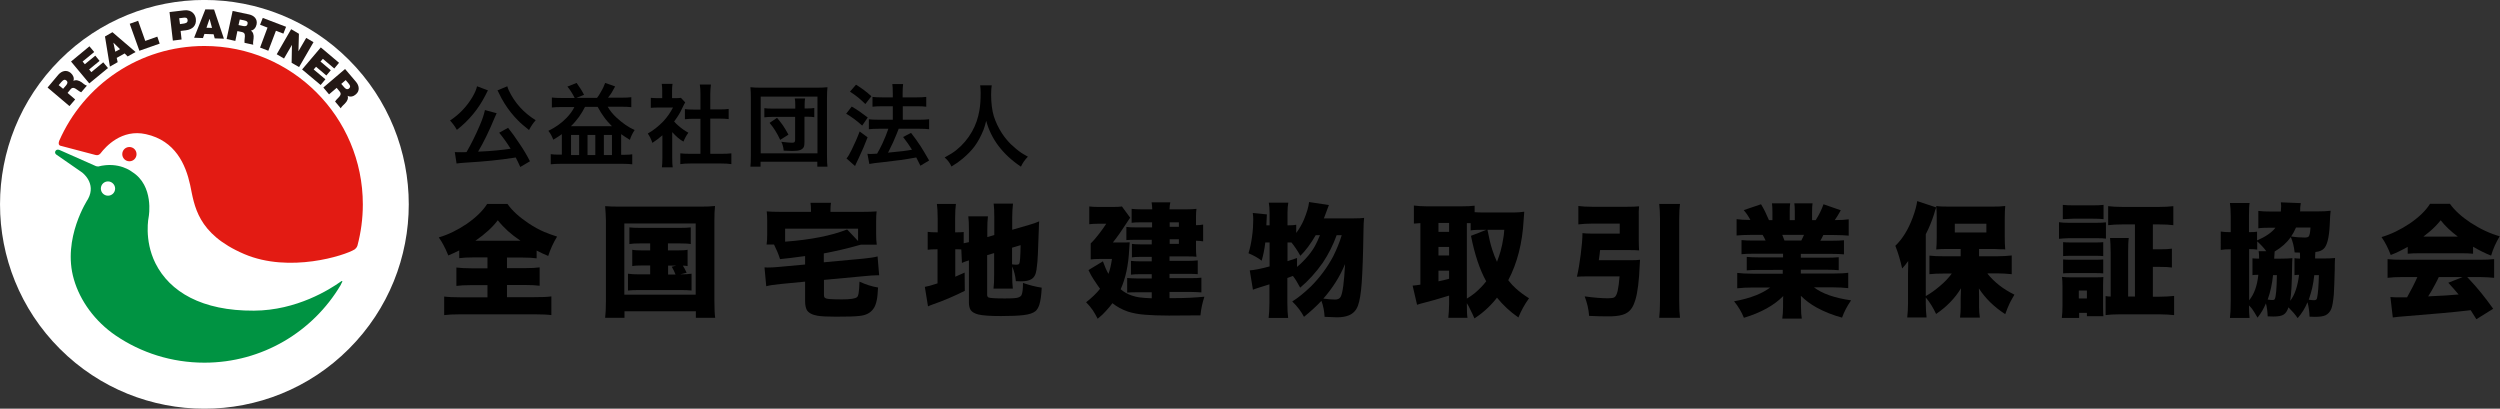 <?xml version="1.0" encoding="utf-8"?>
<!-- Generator: Adobe Illustrator 22.1.0, SVG Export Plug-In . SVG Version: 6.00 Build 0)  -->
<svg version="1.1" id="LOGO" xmlns="http://www.w3.org/2000/svg" xmlns:xlink="http://www.w3.org/1999/xlink" x="0px" y="0px"
	 viewBox="0 0 1576.5 257.7" style="enable-background:new 0 0 1576.5 257.7;" xml:space="preserve">
<rect x="0" y="0" width="1576.5" height="257.7" fill="#333333" stroke="none"/>
<style type="text/css">
	.st0{fill:#FFFFFF;}
	.st1{fill:#231815;}
	.st2{fill:none;}
	.st3{fill:#E31B13;}
	.st4{fill:#009342;}
</style>
<ellipse transform="matrix(0.707 -0.707 0.707 0.707 -53.373 128.854)" class="st0" cx="128.9" cy="128.9" rx="128.9" ry="128.9"/>
<circle class="st0" cx="128.9" cy="128.9" r="99.9"/>
<path class="st1" d="M37,53.7l1.7-2c1.4-1.6,2.3-1.7,3.2-0.9c1.2,1.1,0.4,2.2-0.2,3l-1.9,2.2L37,53.7z M43.8,66.9l3.6-4.2l-4.8-4.1
	l1.9-2.3c1.4-1.7,2.9-0.6,4.3,0.4c0.8,0.6,1.5,1.1,2.4,1.5l3.6-4.2c-1-0.2-2.6-1.5-3.3-2.1c-1.9-1.3-3.7-1.7-5.2-0.9
	c0.7-1.9-0.3-3.8-1.7-5c-2.6-2.2-5.7-1.3-7.8,1.1L30,55.2L43.8,66.9z"/>
<path class="st1" d="M44.8,38.8l11.6-9.6l3,3.6l-7.3,6l1.4,1.7l6.6-5.4l2.7,3.3l-6.6,5.4l1.4,1.7l7.5-6.2l3,3.6l-11.8,9.7L44.8,38.8
	z"/>
<path class="st1" d="M72.7,32.6l-1.2-5.7l0,0l4.2,4.1L72.7,32.6z M69.3,42l4.9-2.8l-0.6-2.7l5-2.8l1.9,1.9l5-2.8L70.9,20.3L66.2,23
	L69.3,42z"/>
<path class="st1" d="M81.8,15l5.3-1.9l4.5,12.7l7.6-2.7l1.5,4.4l-12.8,4.5L81.8,15z"/>
<path class="st1" d="M113,11.5l2.5-0.3c1.4-0.2,2.6-0.2,2.8,1.4c0.2,1.8-1.3,2.1-2.7,2.3l-2.1,0.3L113,11.5z M109,25.6l5.5-0.7
	l-0.6-5.4l3.3-0.4c4.1-0.5,6.8-2.9,6.3-7.2c-0.3-2.6-2.4-5.9-7.3-5.4l-9.3,1.1L109,25.6z"/>
<path class="st1" d="M130.2,17.5l1.9-5.5l0.1,0l1.5,5.6L130.2,17.5z M122.4,23.8l5.6,0.2l0.9-2.6l5.8,0.2l0.7,2.6l5.8,0.2L135,6
	l-5.5-0.1L122.4,23.8z"/>
<path class="st1" d="M151.2,12.3l2.6,0.5c2.1,0.4,2.6,1.2,2.3,2.3c-0.3,1.6-1.8,1.5-2.8,1.3l-2.9-0.6L151.2,12.3z M142.9,24.6
	l5.5,1.2l1.3-6.2l2.9,0.6c2.2,0.5,1.9,2.3,1.7,4c-0.1,0.9-0.2,1.9-0.1,2.8l5.5,1.2c-0.3-0.9,0.1-3,0.2-3.9c0.3-2.3-0.3-4.1-1.7-5
	c2-0.3,3.2-2,3.6-3.9c0.7-3.4-1.6-5.6-4.7-6.3l-10.4-2.2L142.9,24.6z"/>
<path class="st1" d="M168.7,17.4l-4.7-1.8l1.7-4.3l14.7,5.6l-1.7,4.3l-4.7-1.8l-4.8,12.6l-5.2-2L168.7,17.4z"/>
<path class="st1" d="M183.6,18.4l4.9,2.9l-0.3,11l0,0l4.9-8.4l4.6,2.7l-9.1,15.7l-4.7-2.7l0.2-11.3l0,0l-5,8.6l-4.6-2.7L183.6,18.4z
	"/>
<path class="st1" d="M202.3,29.9l11.5,9.7l-3,3.6l-7.2-6.1l-1.5,1.7l6.5,5.5l-2.8,3.3l-6.5-5.5l-1.5,1.7l7.4,6.2l-3,3.6l-11.7-9.8
	L202.3,29.9z"/>
<path class="st1" d="M218,50.5l1.7,2c1.4,1.6,1.3,2.5,0.4,3.3c-1.2,1-2.3,0.1-3-0.7l-1.9-2.2L218,50.5z M203.9,55.2l3.6,4.3l4.8-4.1
	l1.9,2.3c1.4,1.7,0.1,3-1.1,4.2c-0.7,0.7-1.3,1.3-1.8,2.1l3.6,4.3c0.3-0.9,1.9-2.3,2.6-3c1.6-1.6,2.3-3.4,1.7-4.9
	c1.7,1,3.8,0.4,5.2-0.9c2.6-2.2,2.2-5.4,0.1-7.9l-6.9-8.1L203.9,55.2z"/>
<ellipse transform="matrix(0.222 -0.975 0.975 0.222 -25.383 225.898)" class="st2" cx="128.9" cy="128.9" rx="104.9" ry="104.9"/>
<path class="st3" d="M37.3,88.9C52.7,53.6,87.9,29,128.9,29c55.2,0,99.9,44.7,99.9,99.9c0,9-1.2,17.7-3.4,26
	c-0.3,1.3-1.8,2.4-1.8,2.4c-6.1,3.8-41.1,15.1-69.6,2.9c-29.9-12.8-31.4-30.8-34.1-43.6c-2.8-12.8-9.3-27.9-27.9-32
	c-15.3-3.4-25.4,7.9-28.6,12.1c-0.1,0.1-0.1,0.1-0.2,0.2c-1.2,1.3-2.5,0.9-2.5,0.9l-0.6-0.1L38.5,92l-0.1,0
	c-1.8-0.4-1.4-2.1-1.2-2.7C37.2,89.2,37.3,88.9,37.3,88.9z M81.6,92.7c-2.5,0-4.5,2-4.5,4.5c0,2.5,2,4.5,4.5,4.5
	c2.5,0,4.5-2,4.5-4.5C86.1,94.7,84.1,92.7,81.6,92.7z"/>
<path class="st4" d="M214.8,179.8c-17.4,29.3-49.4,48.9-85.9,48.9c-20.7,0-40-6.3-55.9-17.1c-13.1-8.9-22.5-21.9-26.4-35.4
	c-7.6-25.9,8.9-50.7,8.9-50.7c5.5-10.1-3.8-16.8-3.8-16.8L35.4,97.4c-1.2-1.1-0.4-2.2-0.4-2.2c0.9-1.5,2.8-0.5,2.8-0.5l22.8,10.1
	l1.3,0.2c13.2-3.4,21.4,3.4,21.4,3.4c14,8.7,10.5,28.1,10.5,28.1s-3.2,14.6,4.2,29.5c9,18,29.3,30.1,62.1,29.9
	c27.1-0.1,48.1-13.6,54.6-18.2c0,0,0,0,0,0c0.1-0.1,0.2-0.2,0.3-0.2c0.4-0.3,0.6-0.4,0.8-0.3c0.3,0.2-0.4,1.3-0.4,1.3
	C215.2,179,214.9,179.5,214.8,179.8z M68.1,114.4c-2.5,0-4.5,2-4.5,4.5c0,2.5,2,4.5,4.5,4.5c2.5,0,4.5-2,4.5-4.5
	C72.6,116.5,70.6,114.4,68.1,114.4z"/>
<ellipse transform="matrix(2.255425e-02 -1 1 2.255425e-02 -2.873 254.769)" class="st2" cx="128.9" cy="128.9" rx="123.9" ry="123.9"/>
<g>
	<path d="M288.1,81.9c-1.2-2.2-2.7-4.2-4.3-5.9c5.9-3.9,10.5-8.8,14-14.6c1.7-2.9,2.7-5.3,3-7l6.9,2.6c-0.1,0.2-0.3,0.5-0.5,0.9
		c0,0.1-0.1,0.3-0.3,0.6c-0.2,0.4-0.5,0.9-0.7,1.4C301.8,68.6,295.8,75.9,288.1,81.9z M325.2,99.3l-1.2,0.2c-9,1.4-18.9,2.4-29.5,3
		c-3.1,0.2-5.3,0.4-6.6,0.6l-1.1-7.2C288,96,289.4,96,291,96c1,0,2.1,0,3.2-0.1c2.8-4.8,5.6-10.4,8.3-16.7c1.8-4.1,2.8-7.4,3.3-9.8
		l7.4,2c-0.3,0.6-0.7,1.4-1.1,2.4c-3.7,9-7.3,16.3-10.6,21.8l0.8,0c7.5-0.3,14.1-1,19.7-1.8c-2.2-3.6-4.6-6.9-7.2-10.1l5.6-3.1
		c2.2,2.7,4.6,6.1,7.4,10.3c2.4,3.5,4.5,7.1,6.4,10.8l-6.1,3.6C327,102.8,326,100.8,325.2,99.3z M333.6,82c-3-2.4-5.4-4.4-6.9-6
		c-3.2-3.2-6-6.7-8.5-10.7c-1.3-2-2.5-4.3-3.6-6.6c-0.4-0.9-0.7-1.4-0.9-1.7l6.2-2.6c0.2,0.8,0.5,1.6,0.9,2.5
		c3.7,7.9,9.4,14.2,17,18.9C336.2,77.6,334.8,79.7,333.6,82z"/>
	<path d="M362.4,61.8c-1.4-2.8-2.9-5.2-4.6-7.2l5.8-2.3c1.9,2.6,3.5,5.1,4.7,7.5l-4.8,1.9h13c0.8-1,1.5-2.1,2.1-3.2
		c0.8-1.3,1.4-2.5,1.9-3.5c0.3-0.6,0.6-1.5,1.1-2.7l6.3,2.2c-1,1.9-1.8,3.2-2.3,4.1c-0.6,0.9-1.3,1.9-2.2,3h8.2c3,0,5.2-0.1,6.5-0.3
		v6.3c-1.4-0.2-3.5-0.3-6.4-0.3h-8.5c1.4,2.4,3.2,4.7,5.6,6.9c3.7,3.4,7.5,6.1,11.4,7.8c-1.4,2.1-2.4,4.2-3,6.2
		c-2.1-1.3-4-2.5-5.5-3.6v13h2.4c2,0,3.5-0.1,4.6-0.3v6.3c-1.7-0.2-3.7-0.3-6-0.3h-39.2c-2.4,0-4.5,0.1-6.2,0.3v-6.4
		c1.2,0.2,2.7,0.3,4.4,0.3h2.6V84.6c-1.6,1.2-3.4,2.3-5.4,3.5c-0.8-2.1-1.8-4-3.1-5.6c4.4-2.1,8.2-4.8,11.5-8.2
		c2.1-2.2,3.8-4.5,4.9-6.8h-7.7c-2.8,0-5,0.1-6.5,0.3v-6.3c1.3,0.2,3.5,0.3,6.5,0.3H362.4z M360,79.6h25.9c-1.9-1.9-3.6-3.8-5-5.8
		c-1.3-1.7-2.6-3.8-4-6.4h-8c-1.1,2.2-2.3,4.2-3.7,6.2C363.5,75.9,361.8,77.9,360,79.6z M360.1,85.1v12.7h5.1V85.1H360.1z
		 M370.5,85.1v12.7h4.9V85.1H370.5z M380.8,85.1v12.7h5.1V85.1H380.8z"/>
	<path d="M423.9,83.3v16.4c0,2.5,0.1,4.4,0.3,5.8h-6.8c0.2-1.4,0.3-3.4,0.3-5.9V85.3c-1.9,1.7-4,3.3-6.3,4.8c-0.3-1-0.8-2.1-1.4-3.4
		c-0.5-0.9-1-1.8-1.5-2.5c3.4-1.9,6.7-4.5,9.8-7.7c2.5-2.7,4.5-5.6,6.1-8.7h-9.2c-1.9,0-3.5,0.1-4.8,0.2v-6.3
		c1.2,0.1,2.7,0.2,4.4,0.2h2.8v-4.7c0-1.7-0.1-3.1-0.3-4.3h6.8c-0.2,1.1-0.3,2.6-0.3,4.4v4.6h2.3c1.6,0,2.7-0.1,3.3-0.2l2.7,2.9
		c-0.4,0.7-0.9,1.5-1.3,2.4c-1.1,2.4-2.2,4.6-3.5,6.5c-0.6,1-1.4,2-2.2,3.1c0.8,1,1.7,1.8,2.5,2.5c2.1,1.9,4.3,3.4,6.5,4.6
		c-1.3,1.7-2.3,3.6-3.1,5.6C428.7,88.1,426.2,85.9,423.9,83.3z M447.9,74.9V97h6.8c2.8,0,5-0.1,6.5-0.3v6.8c-1.9-0.3-4-0.4-6.4-0.4
		h-19.4c-2.5,0-4.6,0.1-6.4,0.4v-6.8c1.5,0.2,3.7,0.3,6.5,0.3h6.2V74.9h-4.2c-2.2,0-4,0.1-5.6,0.3v-6.4c1.3,0.2,3.2,0.3,5.6,0.3h4.2
		v-9.9c0-2.2-0.1-4.1-0.4-5.9h7c-0.2,1.8-0.4,3.8-0.4,5.9V69h6c2.4,0,4.3-0.1,5.6-0.3v6.4c-1.6-0.2-3.4-0.3-5.6-0.3H447.9z"/>
	<path d="M473.2,105.2c0.2-1.5,0.3-3.9,0.3-7.4v-36c0-2.8-0.1-5-0.3-6.8c1.7,0.2,3.9,0.3,6.6,0.3h35.3c2.7,0,4.9-0.1,6.7-0.3
		c-0.2,1.9-0.3,4.1-0.3,6.8v36c0,3.6,0.1,6,0.3,7.3h-6.4v-3.1h-35.8v3.1H473.2z M479.7,60.9v35.8h35.8V60.9H479.7z M501.5,68.4v-2.2
		c0-1.8-0.1-3.2-0.3-4.1h6.5c-0.2,0.9-0.3,2.2-0.3,4.1v2.2h1.5c2,0,3.6-0.1,4.6-0.3v5.8c-1.1-0.2-2.6-0.3-4.7-0.3h-1.5v15.9
		c0,1.3-0.1,2.4-0.4,3.1c-0.4,0.9-1.2,1.6-2.3,2c-1,0.4-2.7,0.6-5,0.6c-1.1,0-2.9-0.1-5.4-0.2c-0.1-1.2-0.3-2.2-0.5-2.9
		c-0.2-0.8-0.5-1.7-1-2.7c3.1,0.4,5.3,0.6,6.8,0.6c0.7,0,1.2-0.1,1.5-0.4c0.2-0.2,0.4-0.6,0.4-1.2V73.7h-14.1c-2.3,0-4,0.1-5.3,0.3
		v-5.8c1.1,0.2,2.9,0.3,5.3,0.3H501.5z M497.2,84.9l-5.2,3.3c-2-4.3-4.2-7.8-6.7-10.7l4.7-3.2c1.5,1.8,2.8,3.5,3.8,4.9
		C494.9,80.9,496,82.7,497.2,84.9z"/>
	<path d="M537.1,67.2c3.2,1.8,6.6,4.2,10.1,6.9l-3.5,5.1c-3.3-3-6.7-5.5-10.1-7.5L537.1,67.2z M547.1,86.6
		c-1.6,4.2-3.4,8.5-5.5,12.9c-0.7,1.5-1.3,2.7-1.8,3.8c-0.3,0.6-0.5,1.1-0.6,1.4l-5.4-4.8c0.8-0.8,1.9-2.6,3.3-5.5
		c1.9-3.9,3.6-7.7,5-11.5L547.1,86.6z M539.8,53.4c3.4,2.1,6.7,4.5,9.7,7.3l-3.8,4.9c-1.4-1.4-2.9-2.7-4.4-4
		c-1.8-1.4-3.5-2.7-5.3-3.8L539.8,53.4z M553.1,96.9c1.1-1.8,2.2-4,3.4-6.5c1.5-3.3,2.8-6.4,3.7-9.2H554c-2.5,0-4.6,0.1-6.1,0.3
		v-6.3c1.3,0.2,3.4,0.3,6.2,0.3h8.9v-8.5h-6.8c-2.4,0-4.4,0.1-6,0.3v-6.2c1.3,0.2,3.3,0.3,6.1,0.3h6.7v-2.5c0-2.7-0.1-4.7-0.3-5.9
		h6.8c-0.2,1.4-0.3,3.4-0.3,5.9v2.5h9.1c2.4,0,4.3-0.1,5.8-0.3v6.2c-1.3-0.2-3.3-0.3-5.7-0.3h-9.1v8.5H580c2.4,0,4.4-0.1,5.9-0.3
		v6.3c-1.5-0.2-3.4-0.3-5.9-0.3h-13.3c-0.3,0.8-0.7,1.8-1.2,3.1c-1.2,3.1-3,7.1-5.5,12l0.6-0.1c6.8-0.6,11.6-1.2,14.5-1.8
		c-1.5-2.4-3.3-5.1-5.6-8l5-2.6c2.3,3,4.4,5.8,6.1,8.5c1.3,2.1,3.1,5,5.3,8.9l-5.5,3.3c-1-2.1-1.9-3.9-2.6-5.2l-1.2,0.2
		c-5.3,1-11.7,1.9-19.2,2.7c-4.9,0.5-7.9,0.9-9.2,1.2L547,97c0.7,0,1.3,0.1,1.9,0.1C549.9,97.1,551.3,97,553.1,96.9z"/>
	<path d="M595.7,99.3c3.1-1.7,5.6-3.2,7.4-4.7c4-3.2,7.3-7.1,9.9-11.7c2.3-4.1,3.8-8.5,4.6-13.2c0.6-3.3,0.8-7,0.8-11.1
		c0-1.9-0.1-3.5-0.3-4.8h7.3c-0.2,1.2-0.4,3.1-0.4,5.8c0,5.4,0.6,10,1.7,13.7c1.2,3.7,2.9,7.3,5.1,10.7c1.7,2.6,3.6,4.9,5.7,7
		c2.4,2.2,4.5,4,6.6,5.4c0.9,0.6,2.3,1.4,4.1,2.4c-1.8,1.8-3.3,3.9-4.4,6.3c-11.5-7.7-18.8-17.4-21.9-28.9c-0.6,2.3-1.1,4.2-1.7,5.7
		c-1.7,4.2-3.6,7.6-5.5,10.2c-1.9,2.6-4.5,5.3-7.6,7.9c-2,1.7-4.4,3.4-7.1,5C599,102.8,597.6,100.9,595.7,99.3z"/>
</g>
<g>
	<path d="M307.5,162.3h-8.2c-4.4,0-7.7,0.2-9.7,0.5v-4.9c-2.2,1.1-4.5,2.2-6.9,3.2c-1.1-2.7-2.1-4.9-3-6.5c-0.7-1.4-1.7-3-3-4.9
		c5.9-1.7,11.8-4.6,17.6-8.5c5.9-4.1,10.2-8.3,12.9-12.6H320c3.1,4.4,7.6,8.4,13.3,12.2c3.3,2.2,6.5,4,9.8,5.4c2.4,1,5.1,2,8.2,3
		c-2.4,3.9-4.2,7.9-5.6,12.2c-2.5-1-5-2.2-7.3-3.4v4.9c-2.1-0.3-5.2-0.5-9.4-0.5h-9.3v6.7h10.8c4.5,0,7.8-0.2,9.8-0.5v11.6
		c-2-0.3-5.3-0.5-9.9-0.5h-10.7v7.7h16.8c4.9,0,8.7-0.1,11.2-0.5v11.8c-2.2-0.3-5.8-0.5-11-0.5h-45.9c-4.9,0-8.4,0.2-10.7,0.5V187
		c2.2,0.3,5.8,0.5,11,0.5h16.3v-7.7h-9.8c-4.5,0-7.7,0.2-9.8,0.5v-11.6c2.3,0.3,5.5,0.5,9.8,0.5h9.8V162.3z M299.8,151.8h28.4
		c-3.2-2.2-5.8-4.2-7.9-6.1c-2.2-2-4.4-4.3-6.4-6.8C310.6,143.3,305.9,147.6,299.8,151.8z"/>
	<path d="M381.6,130c2.2,0.2,5.2,0.3,9.1,0.3l51.1,0c3.6,0,6.6-0.1,9.1-0.4c-0.3,2.4-0.4,5.4-0.4,9.1v50.7c0,5.2,0.2,8.7,0.5,10.7
		h-12.2v-4.1h-45v4.1h-12.2c0.3-2.3,0.5-5.9,0.5-10.7v-50.6C382,136.2,381.9,133.2,381.6,130z M393.7,140.9v44.9h45v-44.9H393.7z
		 M409.9,153.5h-6.3c-2.9,0-5.1,0.1-6.7,0.4v-10.5c1.5,0.2,3.7,0.3,6.7,0.3h25.2c3,0,5.3-0.1,6.8-0.3v10.5c-1.6-0.3-3.9-0.4-6.8-0.4
		h-7.6v4.4h6.2c2.8,0,4.9-0.1,6.2-0.4v10.3c-1-0.2-2-0.3-3-0.3c0.8,1.2,1.6,2.7,2.4,4.5l-4,1c3,0,5.4-0.1,7.1-0.4v10.6
		c-1.7-0.2-4-0.3-7-0.3H403c-3.1,0-5.4,0.1-7,0.3v-10.6c1.8,0.3,4.1,0.4,7,0.4h7v-5.6h-5c-2.8,0-4.9,0.1-6.3,0.4v-10.3
		c1.4,0.3,3.5,0.4,6.3,0.4h5V153.5z M421.3,167.5v5.6h4.7c-0.7-1.8-1.5-3.4-2.4-4.9l2.8-0.7H421.3z"/>
	<path d="M507.5,161.5c-6.8,0.9-12,1.6-15.6,1.9c-1-3.2-2.3-6.2-3.8-9.2h-4.7c0.3-1.7,0.4-3.8,0.4-6.5v-8.3c0-2.6-0.1-4.6-0.3-6.1
		c2,0.2,5.1,0.3,9.2,0.3h18.7v-1.3c0-1.6-0.1-3-0.3-4.4H524c-0.2,1.3-0.3,2.8-0.3,4.4v1.3h19.8c4.1,0,7.1-0.1,9.3-0.3
		c-0.2,1.5-0.3,3.5-0.3,6.1v8.4c0,2.4,0.1,4.6,0.4,6.5h-10l-1.2,0.3c-7.4,2.1-14.8,3.8-22.2,5.2v5.6l24.9-2.3c3.9-0.4,6.9-0.8,9-1.4
		l1,11.9c-0.6,0-1.1,0-1.5,0c-1.9,0-4.4,0.2-7.5,0.5l-25.8,2.4v9.4c0,0.8,0.1,1.3,0.3,1.6c0.4,0.6,1.5,1,3.6,1.1
		c1.7,0.1,4.1,0.2,7.4,0.2c5.3,0,8.5-0.5,9.5-1.4c0.5-0.4,0.8-1.1,1-2.2c0.3-1.6,0.5-4.1,0.6-7.6c3.9,1.8,7.8,3.1,11.7,3.7
		c-0.2,3.6-0.4,6.2-0.8,7.9c-0.5,2.5-1.2,4.3-2.2,5.6c-1.8,2.5-4.6,4-8.5,4.4c-3,0.4-8,0.5-15.2,0.5c-5.3,0-9.2-0.2-11.5-0.6
		c-3.4-0.6-5.6-1.8-6.7-3.6c-0.7-1.3-1.1-3.2-1.1-5.6v-12.3l-15.5,1.5c-3.9,0.4-6.9,0.8-9,1.4l-1.1-11.9c0.7,0,1.3,0.1,1.9,0.1
		c2,0,4.4-0.1,7.3-0.4l16.4-1.5V161.5z M541.1,152v-7.8h-46v8.2c16.2-1.2,29.2-3.8,39.1-7.7L541.1,152z"/>
	<path d="M606.2,157.3c-0.6-0.1-1.6-0.1-3-0.1h-0.8v17.3c1.6-0.7,3.6-1.6,5.9-2.6l0.1,11.5c-6.6,3.3-13.3,6.2-20,8.5
		c-1.4,0.5-2.4,0.9-3.2,1.3l-2-12.3c1.4-0.2,4.1-0.9,8-2.2v-21.5h-0.7c-2.4,0-4.3,0.1-5.5,0.3v-11.3c1.3,0.2,3.1,0.3,5.5,0.3h0.8
		v-8.7c0-4.1-0.2-7.2-0.5-9.2h12c-0.3,2.1-0.5,5.2-0.5,9.2v8.7h1.3c2.1,0,3.4-0.1,4.1-0.2v7.1c0.7-0.1,1.8-0.4,3.3-0.7v-7.8
		c0-3.6-0.1-6.4-0.4-8.5H623c-0.3,2.5-0.4,5.2-0.4,8v5.1l4.4-1.3v-11.4c0-3.5-0.1-6.2-0.4-8.4h12.2c-0.3,2.8-0.5,5.6-0.5,8.6v7.9
		l10.4-3c2.7-0.8,4.9-1.5,6.6-2.3c-0.1,1.2-0.2,2.6-0.2,4.2c-0.2,3.9-0.4,9.3-0.6,16.2c-0.1,3.4-0.4,6.8-0.9,10.2
		c-0.4,2.9-1.5,4.9-3.3,5.9c-1.4,0.9-3.6,1.3-6.5,1.3c-0.7,0-1.8,0-3.2-0.1c-0.3-3.3-1.1-6.4-2.3-9.3v6c0,2.9,0.1,5.5,0.4,8h-12.2
		c0.3-2.1,0.4-4.9,0.4-8.4v-14l-4.4,1.3v25c0,0.9,0.3,1.4,0.9,1.7c1.2,0.4,4.5,0.6,10.2,0.6c4.8,0,7.6-0.2,8.5-0.6
		c1.1-0.4,1.8-0.9,2.1-1.6c0.6-1.3,0.9-3.8,0.9-7.6c3.9,1.4,7.8,2.4,11.8,3c-0.2,4.6-0.7,8.2-1.5,10.8c-0.6,1.8-1.4,3.1-2.4,4
		c-1.6,1.3-4.1,2.1-7.6,2.5c-3.2,0.4-7.9,0.6-14.2,0.6c-6.7,0-11.5-0.3-14.3-1c-2.3-0.6-3.9-1.5-4.8-2.8c-0.7-1.1-1.1-2.7-1.1-4.9
		v-26.4c-1.6,0.4-3,1-4.4,1.6L606.2,157.3z M638.3,166.7c1.1,0.2,1.9,0.2,2.6,0.2c1,0,1.6-0.2,1.8-0.6c0.5-0.7,0.8-4.6,0.9-11.7
		l-5.4,1.6V166.7z"/>
	<path d="M726.5,143v-2.8H719c-2.5,0-4.3,0.1-5.4,0.3v-8.8c1.8,0.2,3.9,0.3,6.2,0.3h6.8c0-1.6-0.2-3-0.4-4.4H738
		c-0.3,1.1-0.4,2.5-0.5,4.4h10.9c2.3,0,4.3-0.1,6.1-0.3c-0.2,1.3-0.3,2.9-0.3,4.9v5.4c1.7,0,3.2-0.1,4.5-0.4v10.6
		c-1.4-0.2-2.9-0.4-4.5-0.4v5.3c0,1.8,0.1,3.4,0.3,4.8c-1.8-0.2-3.5-0.2-5.3-0.2h-11.7v2.8h11.7c2.5,0,4.6-0.1,6.1-0.3v8.7
		c-1.4-0.2-3.4-0.2-6.1-0.2h-11.7v2.7h13.5c3,0,5.2-0.1,6.6-0.3v9.3c-1.5-0.2-3.7-0.2-6.6-0.3h-13.5v3.9l2.7,0
		c6.9,0,13.3-0.3,19.3-0.9c-1.2,3.6-2.1,7.5-2.5,11.8l-4.5,0c-9.1,0.1-14.2,0.1-15.4,0.1c-5.9,0-10.8-0.2-14.7-0.5
		c-4.3-0.3-8-1-11.1-2c-3.8-1.3-7-3.1-9.8-5.3c-0.6,0.8-1.2,1.5-1.8,2.3c-1.6,1.9-3.1,3.5-4.5,4.9c-0.5,0.4-1.5,1.3-3,2.6
		c-1.1-2.1-2.1-3.9-3.1-5.4c-1.1-1.6-2.5-3.3-4.2-5c3.6-2.8,6.6-5.7,8.8-8.5c-0.4-0.6-0.9-1.3-1.5-2.1c-2.1-3.1-3.4-5.1-3.9-6
		c-0.3-0.6-1-1.8-1.9-3.7l9.1-5.5c1.2,3.3,2.3,5.9,3.5,7.9c1-2.7,1.7-5.8,2.2-9.4h-7.9c-2.1,0-3.9,0.1-5.5,0.3v-10.1
		c1.7-1.6,3.5-3.7,5.4-6.2c1.7-2.2,3.1-4.2,4.4-6.2h-5.5c-1.9,0-3.6,0.1-5.2,0.3v-11.2c1.7,0.2,3.5,0.3,5.6,0.3h9.6
		c2.5,0,4.3-0.1,5.4-0.3l5.2,7.1c-0.5,0.6-1.2,1.8-2.3,3.4c-2.7,4.2-5.5,8.3-8.6,12.2h5.6c2.5,0,4.2,0,5-0.1
		c-0.1,1.4-0.2,2.8-0.3,4.3c-0.5,10.1-2.3,18.5-5.4,25.3c2.1,1.8,4.4,3.1,7.1,4c1.6,0.5,3.1,0.9,4.5,1.1c2.3,0.3,4.9,0.5,8,0.6v-3.8
		h-9.1c-2.9,0-5,0.1-6.4,0.2v-9.2c1.5,0.2,3.6,0.2,6.4,0.3h9.1v-2.7h-7.3c-2.3,0-4.2,0.1-5.8,0.3v-8.7c1.5,0.2,3.4,0.3,5.8,0.3h7.3
		v-2.8h-8c-1.7,0-3.2,0.1-4.5,0.3v-8.5c1.3,0.2,3,0.3,5.2,0.3h7.3v-2.9h-9.9c-2.7,0-4.7,0.1-6.1,0.2v-8.3c1.3,0.2,3.4,0.3,6.6,0.3
		H726.5z M737.6,143h5.8v-2.8h-5.8V143z M737.6,150.9v2.9h5.8v-2.9H737.6z"/>
	<path d="M846.1,148.3h-3.2c-2.2,6.1-5.1,11.9-8.7,17.3c-4.5,6.4-9.3,11.6-14.3,15.8c-1.6-3-3.1-5.5-4.6-7.4
		c-0.9,0.3-2.1,0.8-3.5,1.3v15.6c0,3.9,0.2,7.1,0.5,9.6H800c0.3-2.5,0.5-5.7,0.5-9.6v-11.6c-2.7,0.9-5.2,1.6-7.3,2.3
		c-1.2,0.4-2.2,0.7-3.1,1.1l-2-12.2c2.9-0.2,7-1,12.5-2.5v-15.1h-2.7c-0.5,4.3-1.3,8.1-2.3,11.5c-2.4-1.9-5.2-3.4-8.3-4.7
		c1-3.2,1.7-6.6,2.2-10.2c0.6-4.2,0.8-7.9,0.8-11.1c0-1.2-0.1-2.6-0.3-4.1l8.9,0.9l-0.1,1.8l-0.2,4.3l0,0.8h2v-8
		c0-2.5-0.2-4.6-0.5-6.3h12.3c-0.3,1.7-0.5,3.8-0.5,6.3v8c2.5,0,4.3-0.1,5.5-0.4v5.2c2-2.7,3.7-5.6,4.9-8.5c1.8-4.4,2.9-8,3.2-11
		l12.5,1.9c-0.5,1.2-1.5,3.9-3,8l-0.2,0.4h19c3,0,5.1-0.1,6.4-0.3c-0.2,1.9-0.4,4.8-0.4,8.7c-0.2,14.2-0.6,24.9-1.1,32.2
		c-0.5,6.8-1.3,11.6-2.4,14.5c-1.1,3-3.1,5-5.8,6.1c-2,0.8-4.5,1.2-7.4,1.2c-1.5,0-4.1-0.1-7.8-0.3c-0.2-3.5-0.8-6.8-2-10.1
		c-3.2,3.4-6.8,6.7-11,10.1c-1.8-3.4-4.3-6.7-7.4-9.7c3.6-2.2,7.5-5.4,11.7-9.4c5.6-5.6,10.3-11.9,14.1-19
		C842.8,157.4,844.7,153,846.1,148.3z M817.8,168.4c2.6-2.1,5-4.6,7.3-7.3c2.1-2.6,3.8-5.1,5-7.7c0.5-1,1.1-2.2,1.7-3.8l0.6-1.3
		h-2.7c-3.2,5.5-6.4,9.8-9.7,13c-1.7-3.1-3.6-5.9-5.6-8.4h-0.4h-1.8h-0.3v11.8c1.9-0.6,3.8-1.3,6-2V168.4z M848.2,166.5
		c-3.2,7.8-7.8,15.1-13.7,21.8c3.2,0.4,5.7,0.6,7.4,0.6c1.7,0,2.9-0.6,3.5-1.7C846.7,184.9,847.6,178,848.2,166.5z"/>
	<path d="M925,191.2v0.5c0,4.1,0.1,7,0.4,8.7h-12.1c0.3-2.2,0.4-5.1,0.5-8.6v-5.4l-1,0.3c-5.8,1.8-10.7,3.2-14.7,4.2
		c-1.6,0.4-3.1,0.8-4.5,1.3l-2.8-12.1c1.4-0.1,3.1-0.3,4.9-0.6v-38.8c-1.5,0.1-2.8,0.2-4.1,0.3v-11.4c2.2,0.3,4.8,0.5,7.9,0.5H922
		c3.2,0,5.8-0.1,7.9-0.4v4.1c1.6,0.1,3.4,0.2,5.5,0.2h19.1c2.4,0,4.7-0.2,6.7-0.5c-0.2,1.9-0.3,3.7-0.4,5.4c-0.8,14.4-4,27-9.7,37.8
		c1.7,2.2,3.3,3.9,4.9,5.3c2.2,2,4.9,4,8.2,6.1c-2.7,3.7-4.9,7.7-6.7,12.1c-5.2-3.6-9.7-7.8-13.5-12.5c-0.9,1.2-1.7,2.1-2.4,2.9
		c-2.1,2.4-4.4,4.6-7,6.7c-0.7,0.6-2.3,1.8-4.8,3.5c-0.8-1.8-1.6-3.6-2.6-5.5C926.5,193.6,925.7,192.3,925,191.2z M907.1,140.6v5.6
		h6.7v-5.6H907.1z M907.1,155.7v5.4h6.7v-5.4H907.1z M907.1,170.8v6.6c2.3-0.5,4.2-0.9,5.6-1.3l1.1-0.3v-5.1H907.1z M925,188.3
		c1.7-1,3.3-2.1,4.8-3.3c3-2.5,5.5-5.1,7.4-7.6c-4.1-7.4-7.3-17-9.6-28.7l9.8-3.8h-2.1c-3.7,0-6.4,0.1-7.9,0.4v-4.6h-0.9l-1.5,0
		V188.3z M944,165.1c0.9-2.3,1.6-4.5,2.2-6.5c0.8-2.9,1.4-5.7,1.8-8.5c0.2-0.8,0.4-2.6,0.6-5.2H938c0.9,4.9,1.9,9.1,3,12.5
		C941.9,160.2,942.9,162.8,944,165.1z"/>
	<path d="M999.3,186.9c5.8,0.8,10.7,1.2,14.7,1.2c2,0,3.3-0.2,4-0.6c0.9-0.5,1.6-1.9,2.1-4.1c0.5-2.3,0.9-5.3,1.2-9.1h-21.2
		c-2.3,0-4.2,0.1-5.7,0.2c0.9-3.8,1.7-8.4,2.4-14c0.7-5.4,1.1-9.9,1.1-13.5c1.4,0.2,3.2,0.3,5.4,0.3h18.1v-6.3h-17.3
		c-3.3,0-6.2,0.2-8.8,0.5v-11.6c2.2,0.3,5.2,0.5,9,0.5h21.1c3.8,0,6.6-0.1,8.2-0.3c-0.2,2-0.3,4.2-0.2,6.5v14.9
		c0,2.4,0.1,4.5,0.2,6.4c-1.8-0.2-4.2-0.2-7.1-0.2h-17.5c-0.1,1.5-0.4,3.6-0.8,6.4h20.1c2.7,0,4.6-0.1,5.9-0.3c-0.1,1-0.1,2-0.2,3.2
		c-0.4,10-1.3,17.5-2.8,22.3c-1.1,3.7-2.7,6.3-5,7.8c-1.7,1.2-4.2,1.9-7.3,2.2c-1.5,0.2-3.4,0.2-5.7,0.2c-3,0-6.7-0.1-11.1-0.3
		C1001.8,194.9,1000.8,190.9,999.3,186.9z M1059.4,128.6c-0.3,2.3-0.5,5.5-0.5,9.6v51.4c0,4.8,0.2,8.4,0.5,10.8h-13.1
		c0.3-2.7,0.5-6.2,0.5-10.8v-51.4c0-4-0.2-7.2-0.5-9.6H1059.4z"/>
	<path d="M1124.4,160h-18.7c-3.1,0-5.6,0.1-7.5,0.3v-8.9c1.9,0.2,4.4,0.3,7.5,0.3h7.7c-0.6-1.3-1.2-2.5-1.9-3.6h-6.8
		c-4.2,0-7.3,0.2-9.6,0.4v-10.3c2.1,0.3,5,0.5,8.7,0.5c-1-1.9-2.3-4-4.2-6.2l10.9-3.7c1.7,2.7,3.3,6,5,10h2.2v-5
		c0-2.4-0.1-4.3-0.3-5.6h11.5c-0.2,1.2-0.3,2.8-0.3,5v5.6h3.2v-5.6c0-2.1-0.1-3.8-0.3-5h11.5c-0.2,1.2-0.3,3-0.3,5.6v5h2.3
		c2.2-3.5,3.8-6.8,4.9-10l10.9,3.8c-1.3,2.3-2.5,4.4-3.8,6.2c3.9,0,6.8-0.2,8.8-0.5v10.3c-2-0.2-5.2-0.4-9.6-0.4h-6.4
		c-0.7,1.5-1.4,2.7-1.9,3.6h7.3c3.1,0,5.6-0.1,7.6-0.3v8.9c-2-0.2-4.5-0.3-7.6-0.3h-19.6v2.4h16.3c3,0,5.6-0.1,7.6-0.3v8.2
		c-1.9-0.2-4.4-0.3-7.6-0.3h-16.3v2.4h20c4.7,0,7.9-0.2,9.9-0.5v9.7c-2.8-0.3-6.1-0.5-9.7-0.5h-11.9c5.2,4,13,6.7,23.4,8.2
		c-2.5,3.6-4.4,7.2-5.7,10.9c-5.6-1.5-11-3.6-16.1-6.4c-3.8-2.1-7.1-4.6-9.9-7.4c0.1,1.4,0.1,2.8,0.1,4.4v2.4c0,3.2,0.2,5.8,0.5,7.6
		h-12.3c0.3-2,0.5-4.6,0.5-7.6v-2.3c0-1.5,0-2.9,0.1-4.3c-5.8,5.9-14.1,10.5-24.8,13.7c-1.4-3.5-3.4-7-6.2-10.4
		c5.1-0.9,9.8-2.2,14.1-3.9c3.4-1.4,6.3-3,8.7-4.8h-10.8c-3.9,0-7.3,0.2-10,0.5v-9.7c2.3,0.3,5.6,0.5,9.9,0.5h18.8v-2.4H1109
		c-3.1,0-5.6,0.1-7.5,0.3V162c1.9,0.2,4.4,0.3,7.5,0.3h15.4V160z M1125.3,151.7h10.6c0.7-1.3,1.2-2.5,1.7-3.6h-13.7
		C1124.4,149.4,1124.9,150.6,1125.3,151.7z"/>
	<path d="M1253.4,172.7c4.3,5.3,9.9,9.7,16.9,13.1c-1.2,2.1-2.2,3.8-2.9,5.2c-1,2-1.9,4.4-2.9,7.1c-7-4.5-12.5-9.9-16.6-16.2
		c0,1.6,0.1,3.3,0.1,5c0,1.4,0,2.4,0,2.9v3.8c0,2.4,0.2,4.7,0.5,6.7H1236c0.3-2.4,0.4-4.6,0.4-6.7v-4v-1.8c0-1.1,0.1-3,0.2-6
		c-3.8,6.3-9.1,11.7-15.7,16.2c-1.9-4.1-4.1-7.6-6.5-10.4v3.8c0,3.2,0.2,6.2,0.5,8.8h-12.2c0.3-2.7,0.5-5.7,0.5-8.8v-19.1
		c0-0.5,0-2,0.1-4.5c0-1.3,0-2.4,0-3.2c-1.3,1.8-2.5,3.4-3.8,4.7c-1.1-5-2.5-9.8-4.3-14.3c4.5-4.3,8.2-10.3,11-17.9
		c1.5-4,2.4-7.5,2.8-10.3l12,4c-0.4,0.9-0.9,2.4-1.4,4.3c-1.4,4.3-3.1,8.6-5.2,12.6v39c3.2-1.8,6.2-4,9.1-6.5c3-2.5,5.4-5.1,7.3-7.7
		h-5c-3.5,0-6.5,0.1-9.1,0.4v-11.7c2.4,0.3,5.4,0.4,9.1,0.4h10.6v-4.6h-8c-3.4,0-5.9,0.1-7.4,0.3c0.2-2,0.3-4.6,0.3-7.9v-12.3
		c0-2.8-0.1-5.2-0.3-7.2c1.7,0.3,4.6,0.4,8.5,0.4h26.4c3.7,0,6.5-0.1,8.6-0.4c-0.2,1.9-0.3,4.6-0.3,8v11.6c0,3.1,0.1,5.7,0.3,7.8
		c-0.5,0-0.8-0.1-0.9-0.1l-1.7,0l-4.5-0.2h-9.4v4.6h11.4c3.2,0,6.3-0.2,9.2-0.5v11.8c-3-0.3-6-0.5-8.8-0.5H1253.4z M1232.7,141.1
		v5.5h19.9v-5.5H1232.7z"/>
	<path d="M1298.4,150.6v-10.5c1.5,0.3,3.5,0.4,6.2,0.4h17.2c2.8,0,4.9-0.1,6.2-0.3v10.3c-1.1-0.2-3.1-0.3-6.1-0.3h-17.3
		C1302.1,150.3,1300,150.4,1298.4,150.6z M1300.2,200.3c0.3-2.2,0.4-4.7,0.4-7.4v-12.5c0-2.2-0.1-4.2-0.3-5.8
		c1.4,0.2,3.3,0.3,5.8,0.3h15.6c2.3,0,3.8-0.1,4.7-0.2c-0.1,1.2-0.2,2.9-0.2,5.1v13.9c0,2.8,0.1,4.7,0.2,5.7H1316v-2.1h-4.9v3.2
		H1300.2z M1300.8,138.2v-9c1.7,0.2,4,0.3,7,0.3h11.7c3,0,5.3-0.1,7-0.3v9c-1.7-0.2-4-0.3-7-0.3h-11.7
		C1304.8,138,1302.4,138.1,1300.8,138.2z M1301,161.5v-8.8c1,0.1,2.6,0.2,4.6,0.2h16.3c2,0,3.5-0.1,4.4-0.2v8.8
		c-0.9-0.1-2.4-0.2-4.4-0.2h-16.3C1303.6,161.3,1302,161.4,1301,161.5z M1301,172.4v-8.8c1.1,0.1,2.6,0.2,4.6,0.2h16.2
		c2,0,3.5-0.1,4.5-0.2v8.8c-1-0.1-2.6-0.2-4.7-0.2h-16.1C1303.5,172.2,1302,172.3,1301,172.4z M1310.9,183.2v5h5.1v-5H1310.9z
		 M1346.3,187.1v-45.6h-7.2c-4.2,0-7.5,0.2-9.7,0.5v-12c2.2,0.3,5.5,0.5,9.8,0.5h21.6c4.3,0,7.5-0.2,9.7-0.5v12
		c-2.2-0.3-5.4-0.5-9.6-0.5h-3.3v15.7h4.4c3.3,0,5.8-0.1,7.6-0.4v11.9c-1.8-0.3-4.3-0.4-7.6-0.4h-4.4v18.8h4.1
		c3.5,0,6.6-0.2,9.3-0.5v12.1c-2.3-0.3-5.5-0.4-9.6-0.5h-24.2c-4.1,0-7.2,0.2-9.4,0.5v-12c0.9,0.2,2,0.3,3.2,0.3v-27.7
		c0-3.9-0.2-7-0.4-9.2h11.8c-0.3,2.1-0.4,5.1-0.4,9.2v27.7H1346.3z"/>
	<path d="M1450.4,133.3h11.3c3.1,0,5.7-0.1,8-0.4c-0.2,1.2-0.4,4.3-0.6,9.4c-0.4,7.8-1.7,12.6-3.7,14.5c-1.2,1.2-2.9,1.9-5.3,2.1
		c-0.1,0.7-0.2,2.1-0.2,4.1h5.3c2.9,0,5.4-0.1,7.3-0.3c-0.1,1.3-0.2,2.9-0.2,4.9l0,2.1c-0.2,7.8-0.4,13.1-0.6,16
		c-0.4,4.3-0.9,7.4-1.6,9.1c-0.8,1.9-2,3.2-3.6,4c-1.5,0.7-3.7,1-6.7,1c-0.8,0-1.9,0-3.4-0.1c-0.1-3.1-0.5-6.2-1.3-9.1
		c-1.5,3.6-3.5,7-6.2,10c-1.6-2.4-3.6-4.6-5.8-6.8c-0.7,2.2-1.7,3.7-2.9,4.5c-1.3,0.9-3.5,1.3-6.5,1.3c-0.7,0-1.9,0-3.7-0.1
		c-0.1-2.7-0.4-5.5-1.1-8.2c-1.4,3.3-3.1,6.3-5.3,9c-1.6-2.8-2.8-4.7-3.5-5.6c-0.3-0.4-0.9-1.1-1.9-2.1c0,3.7,0.2,6.3,0.4,7.9h-12.4
		c0.3-2.2,0.5-5.8,0.5-10.8v-32.5c-2.4,0-4.5,0.1-6.3,0.4V146c1.6,0.3,3.7,0.4,6.3,0.4v-9.7c0-3.7-0.2-6.6-0.5-8.7h12.4
		c-0.3,1.8-0.4,4.6-0.4,8.3v10.1c2.5,0,4.2-0.1,5.1-0.3v5.5c5.4-2.3,9.3-5,11.6-8h-3.4c-3.3,0-5.8,0.1-7.4,0.4v-11
		c2,0.3,4.7,0.4,8.1,0.4h6.1c0.1-1.3,0.2-2.5,0.2-3.5c0-0.7-0.1-1.5-0.2-2.3l12.6,0.5c-0.1,0.5-0.2,1.1-0.3,2l-0.1,1.1
		C1450.6,132,1450.5,132.8,1450.4,133.3z M1429.1,158.4c-1.4-2-3.3-4-5.7-6.2v5.2c-1.2-0.2-2.9-0.3-5.1-0.3v32.3
		c3.2-3.9,5.1-9.2,5.8-16.1h-0.6c-1.4,0-2.4,0.1-3.1,0.2v-10.6c0.8,0.1,2.2,0.2,4.2,0.2c0-2.3-0.1-3.9-0.3-4.7H1429.1z
		 M1433.4,173.4c-0.6,5.7-1.7,10.8-3.4,15.5c1.2,0.2,2.2,0.3,3,0.3c0.8,0,1.3-0.2,1.5-0.7c0.7-1.4,1.2-6.4,1.3-15H1433.4z
		 M1444.6,149.5c-2.5,3.5-5.9,6.6-10.2,9.1c-0.1,0.6-0.2,2.1-0.3,4.5h4.1c3,0,5.4-0.1,7.4-0.3c-0.1,1.3-0.2,3.1-0.2,5.3
		c-0.1,10.1-0.5,17.3-1.2,21.6c2.9-3.7,4.7-9.2,5.6-16.4c-1.1,0-2.1,0.1-2.9,0.2v-10.7c0.8,0.2,1.9,0.2,3.5,0.3c0-0.6,0-1.2,0-1.7
		c0-0.7,0-1.4-0.1-2.1c-0.9,0-2-0.1-3.3-0.1C1446.6,155.5,1445.8,152.2,1444.6,149.5z M1447.8,143.6c-0.9,2.1-1.9,3.9-3,5.5
		c3.1,0.5,6,0.7,8.8,0.7c1,0,1.7-0.2,2.1-0.5c0.7-0.6,1.1-2.5,1.3-5.8H1447.8z M1459.4,173.4c-0.3,3.1-0.8,5.7-1.3,8.1
		c-0.5,2.3-1.3,4.8-2.2,7.5c1.3,0.2,2.5,0.3,3.4,0.3c1,0,1.6-0.4,1.8-1.2c0.7-3,1-7.9,1.2-14.6H1459.4z"/>
	<path d="M1518.4,155.6c-3.5,2-7.1,3.8-10.8,5.2c-1.6-4.2-3.5-8-5.8-11.3c6.1-1.8,12-4.7,17.7-8.5c5.9-4,10.2-8.2,12.9-12.5h12.5
		c3,4.2,7.4,8.2,13,11.9c6.3,4.1,12.4,6.9,18.4,8.6c-2.4,4-4.2,8-5.4,12.2c-3.6-1.4-7.4-3.3-11.4-5.6v4.4c-2-0.2-4.4-0.3-7.3-0.3
		h-26.6c-2.8,0-5.2,0.1-7.3,0.3V155.6z M1524.4,174.7h-9.4c-4,0-7.1,0.2-9.4,0.5v-11.8c2.4,0.3,5.5,0.4,9.4,0.4h48.5
		c3.8,0,6.9-0.1,9.3-0.4v11.8c-2.3-0.3-5.4-0.4-9.3-0.5h-7.7l1.5,1.6c5.1,5.4,10,11.5,14.9,18.4l-10.6,6.6c-1.4-2.2-2.5-3.9-3.2-5.1
		l-0.4-0.6l-2.6,0.3c-7.6,0.9-20.9,2.1-39.7,3.6c-2.5,0.2-4.8,0.4-6.8,0.7l-1.5-12.9c1.8,0.2,3.5,0.2,5.1,0.2c0.7,0,1.9,0,3.6,0
		l1.8,0C1520.3,183.2,1522.5,179,1524.4,174.7z M1528.2,149.2h21.7c-4.4-3.3-8-6.7-10.8-10.3c-2.1,2.6-4.3,4.9-6.8,7
		C1531,147,1529.6,148.1,1528.2,149.2z M1537.9,174.7c-0.6,1.4-1.4,2.9-2.3,4.6c-1.7,3.2-3.2,5.8-4.4,7.6l3.7-0.2
		c5.2-0.2,9.9-0.5,14.1-0.9l1.4-0.1c-1.7-2.1-3.9-4.5-6.5-7.4l9.1-3.6H1537.9z"/>
</g>
</svg>
